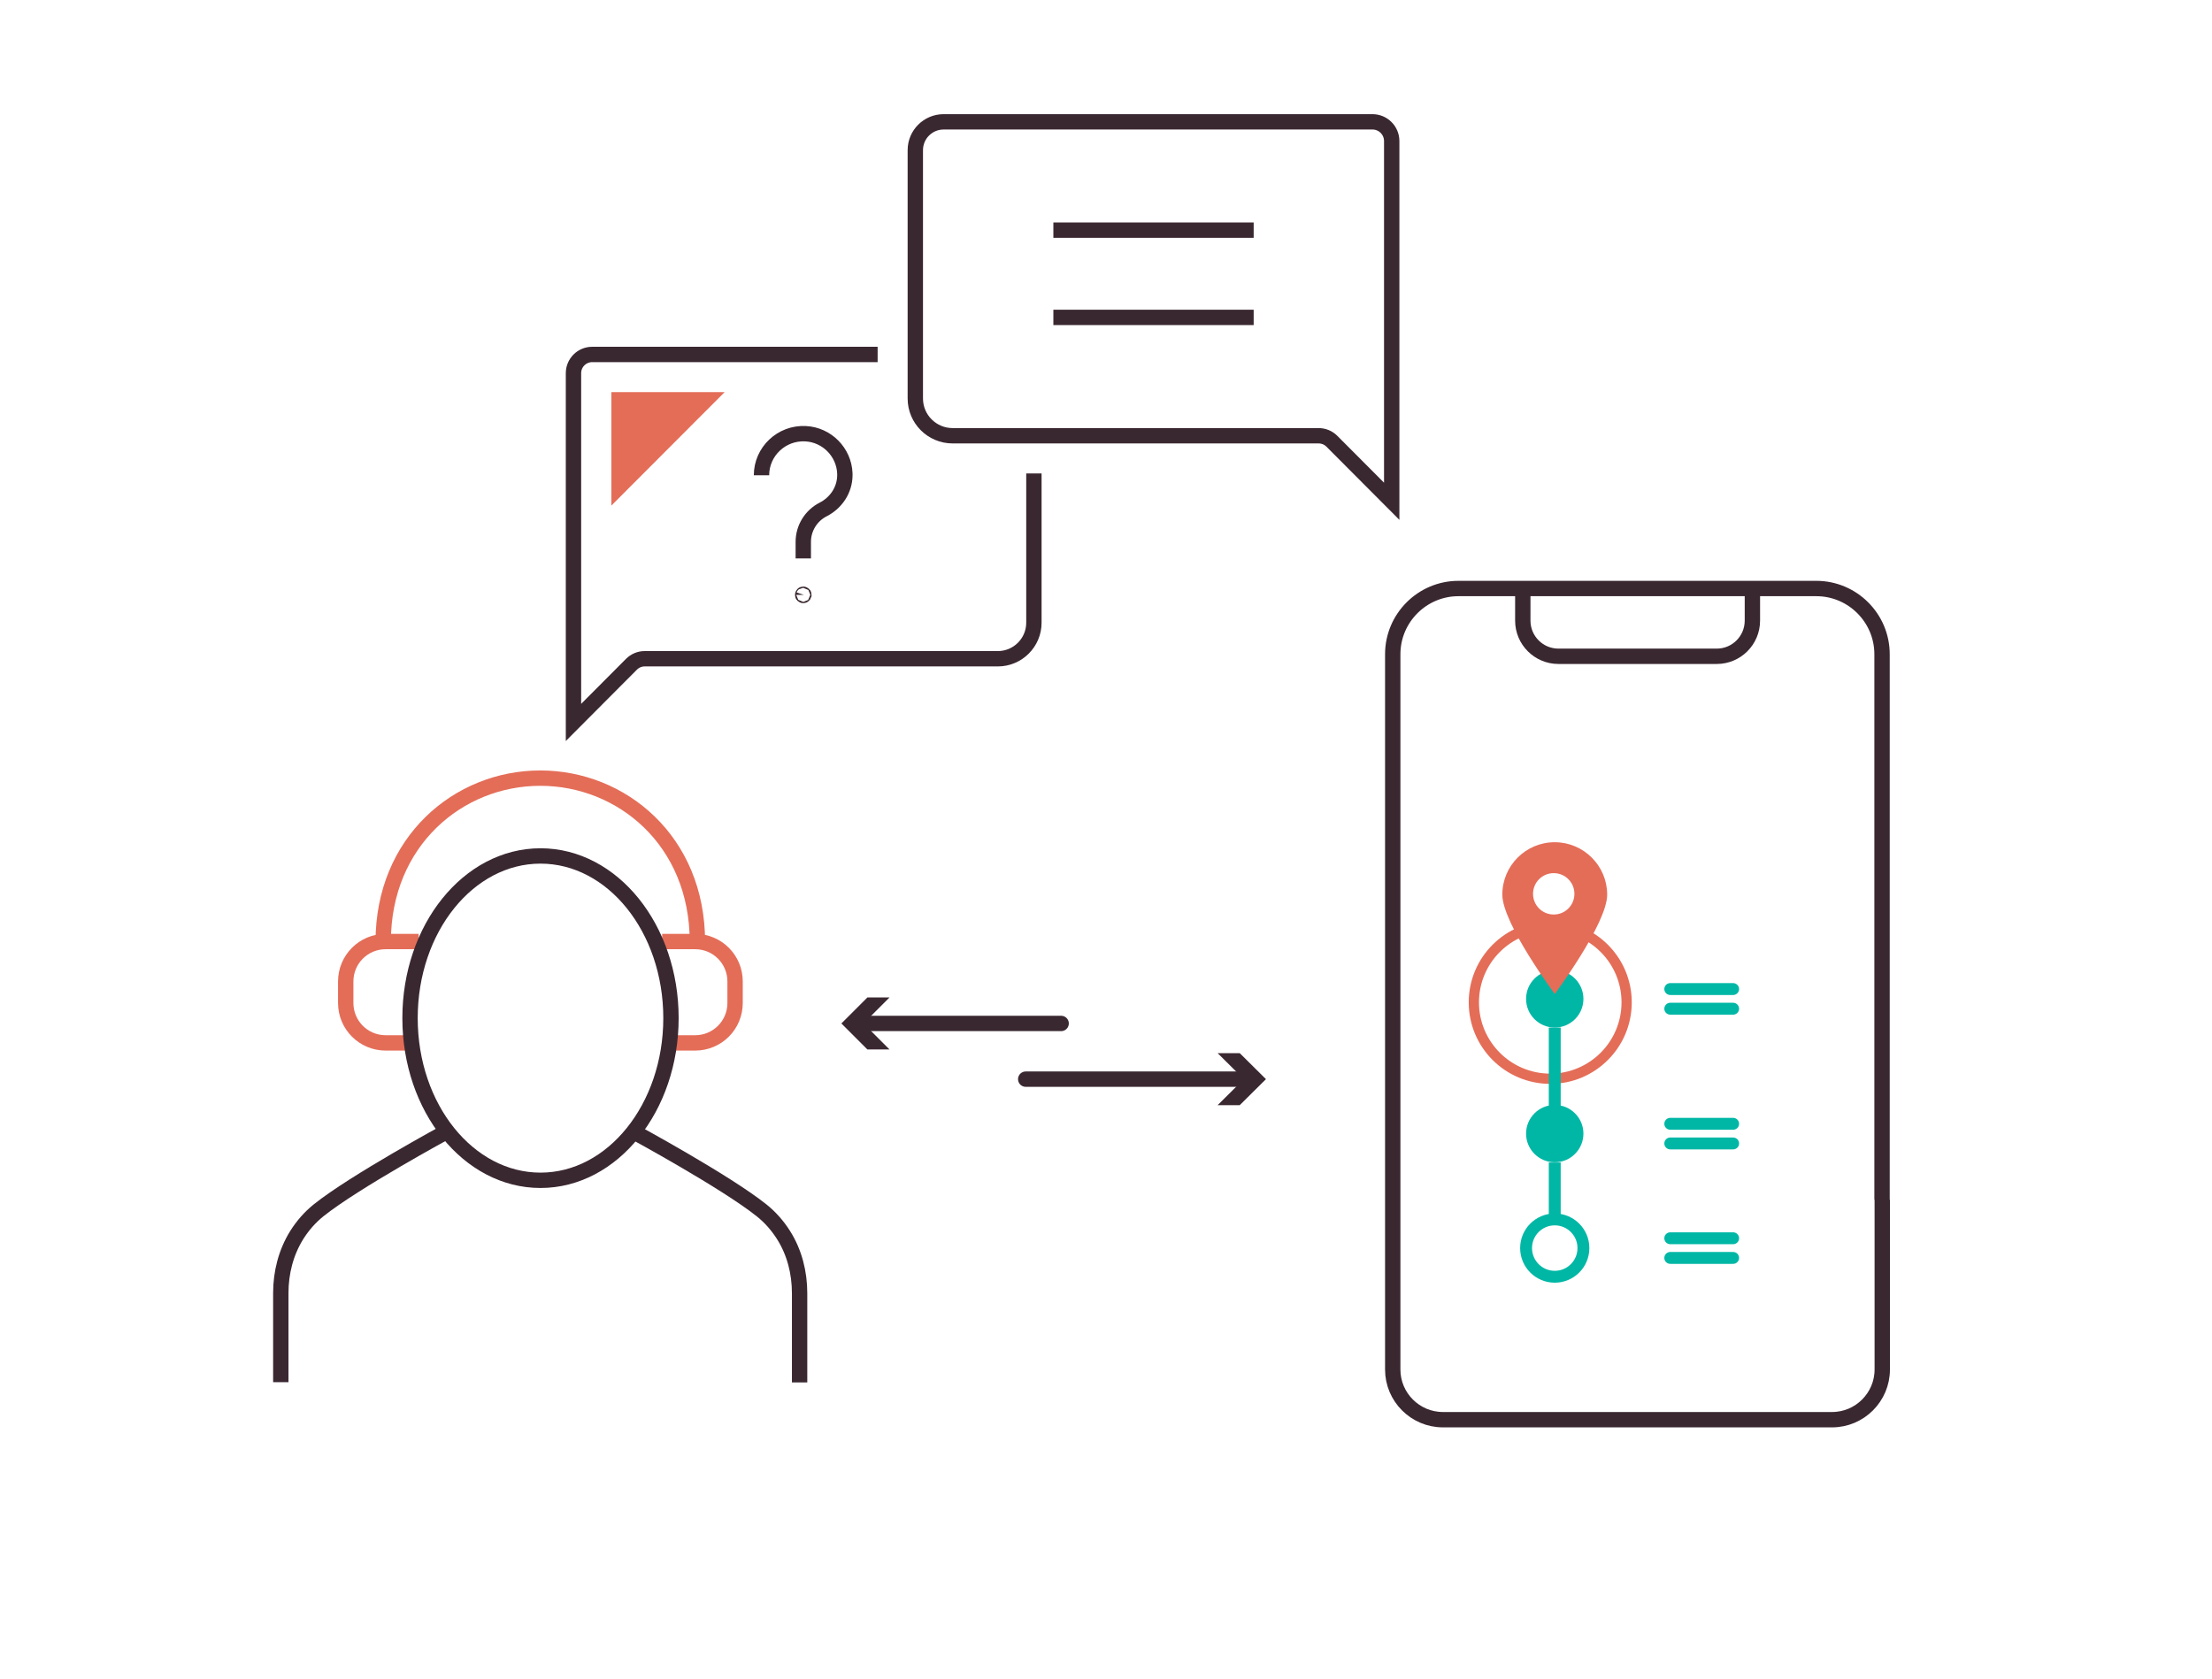 <?xml version="1.0" encoding="UTF-8"?><svg id="Layer_1" xmlns="http://www.w3.org/2000/svg" viewBox="0 0 108 82"><path d="M91.9,58.59v8.29c0,1.35-1.1,2.45-2.45,2.45h-19c-1.35,0-2.45-1.1-2.45-2.45V31.95c0-1.77,1.44-3.21,3.21-3.21h17.47c1.77,0,3.21,1.44,3.21,3.21v26.64" fill="none" stroke="#3a2831" stroke-miterlimit="10" stroke-width=".75"/><path d="M74.35,28.74v1.57c0,.96.78,1.74,1.74,1.74h7.73c.96,0,1.74-.78,1.74-1.74v-1.57" fill="none" stroke="#3a2831" stroke-miterlimit="10" stroke-width=".75"/><path d="M46.07,5.95h20.94c.52,0,.94.42.94.94v17.59l-2.92-2.93c-.18-.18-.41-.27-.66-.27h-17.86c-1,0-1.82-.81-1.82-1.82V7.33c0-.76.62-1.38,1.38-1.38Z" fill="none" stroke="#3a2831" stroke-miterlimit="10" stroke-width=".75"/><path d="M42.85,17.31h-13.94c-.5,0-.91.41-.91.91v17.06l2.83-2.84c.17-.17.4-.27.64-.27h17.25c.97,0,1.76-.79,1.76-1.76v-7.29" fill="none" stroke="#3a2831" stroke-miterlimit="10" stroke-width=".75"/><path d="M39.22,27.27v-.81c0-.67.38-1.28.97-1.58h0c.63-.32,1.05-.95,1.06-1.65,0-.04,0-.07,0-.11-.04-1.04-.88-1.89-1.92-1.94-1.17-.06-2.15.87-2.15,2.03" fill="none" stroke="#3a2831" stroke-miterlimit="10" stroke-width=".75"/><path d="M39.25,29.05s-.01.03-.03.03-.03-.01-.03-.03.01-.03.03-.03.03.01.03.03Z" fill="none" stroke="#3a2831" stroke-miterlimit="10" stroke-width=".75"/><line x1="51.43" y1="11.24" x2="61.21" y2="11.24" fill="none" stroke="#3a2831" stroke-miterlimit="10" stroke-width=".75"/><line x1="51.43" y1="15.5" x2="61.21" y2="15.5" fill="none" stroke="#3a2831" stroke-miterlimit="10" stroke-width=".75"/><polygon points="29.85 24.69 35.38 19.15 29.85 19.15 29.85 24.69" fill="#e46d58"/><circle cx="75.69" cy="48.95" r="3.73" fill="none" stroke="#e46d58" stroke-linecap="round" stroke-linejoin="round" stroke-width=".5"/><path d="M20.01,50.93h-1.18c-1.08,0-1.95-.87-1.95-1.95v-1.05c0-1.08.87-1.95,1.95-1.95h1.61" fill="none" stroke="#e46d58" stroke-miterlimit="10" stroke-width=".75"/><path d="M32.76,50.93h1.18c1.08,0,1.95-.87,1.95-1.95v-1.05c0-1.08-.87-1.95-1.95-1.95h-1.61" fill="none" stroke="#e46d58" stroke-miterlimit="10" stroke-width=".75"/><path d="M18.71,45.99c0-4.89,3.66-7.99,7.67-7.99h0c3.97,0,7.67,3.05,7.67,7.99" fill="none" stroke="#e46d58" stroke-miterlimit="10" stroke-width=".75"/><path d="M39.04,67.51v-4.36c0-1-.25-1.99-.78-2.83-.29-.46-.64-.86-1.06-1.2-1.76-1.41-6.28-3.86-6.28-3.86" fill="none" stroke="#3a2831" stroke-miterlimit="10" stroke-width=".75"/><path d="M21.83,55.25s-4.52,2.45-6.28,3.86c-.42.34-.77.74-1.06,1.2-.53.85-.78,1.84-.78,2.83v4.36" fill="none" stroke="#3a2831" stroke-miterlimit="10" stroke-width=".75"/><path d="M32.76,49.72c0,4.37-2.85,7.92-6.37,7.92s-6.37-3.54-6.37-7.92,2.85-7.92,6.37-7.92,6.37,3.54,6.37,7.92Z" fill="none" stroke="#3a2831" stroke-miterlimit="10" stroke-width=".75"/><line x1="84.62" y1="48.3" x2="81.55" y2="48.3" fill="none" stroke="#00b7a5" stroke-linecap="round" stroke-width=".58"/><line x1="84.62" y1="49.26" x2="81.55" y2="49.26" fill="none" stroke="#00b7a5" stroke-linecap="round" stroke-width=".58"/><line x1="84.62" y1="54.88" x2="81.55" y2="54.88" fill="none" stroke="#00b7a5" stroke-linecap="round" stroke-width=".58"/><line x1="84.62" y1="55.84" x2="81.55" y2="55.84" fill="none" stroke="#00b7a5" stroke-linecap="round" stroke-width=".58"/><line x1="84.62" y1="60.47" x2="81.55" y2="60.47" fill="none" stroke="#00b7a5" stroke-linecap="round" stroke-width=".58"/><line x1="84.62" y1="61.43" x2="81.55" y2="61.43" fill="none" stroke="#00b7a5" stroke-linecap="round" stroke-width=".58"/><circle cx="75.91" cy="48.78" r="1.4" fill="#00b7a5"/><circle cx="75.91" cy="55.36" r="1.4" fill="#00b7a5"/><circle cx="75.91" cy="60.95" r="1.4" fill="none" stroke="#00b7a5" stroke-width=".58"/><line x1="75.91" y1="50.18" x2="75.91" y2="55.36" fill="none" stroke="#00b7a5" stroke-width=".58"/><line x1="75.91" y1="56.77" x2="75.91" y2="59.55" fill="none" stroke="#00b7a5" stroke-width=".58"/><path d="M75.91,41.13c-1.42,0-2.56,1.15-2.56,2.56s2.56,4.85,2.56,4.85c0,0,2.56-3.44,2.56-4.85s-1.15-2.56-2.56-2.56ZM75.86,44.66c-.56,0-1.01-.45-1.01-1.01s.45-1.01,1.01-1.01,1.01.45,1.01,1.01-.45,1.01-1.01,1.01Z" fill="#e46d58"/><line x1="60.95" y1="52.7" x2="50.08" y2="52.7" fill="none" stroke="#3a2831" stroke-linecap="round" stroke-linejoin="round" stroke-width=".75"/><polygon points="59.45 51.43 60.73 52.7 59.45 53.97 60.53 53.97 61.81 52.7 60.53 51.43 59.45 51.43" fill="#3a2831"/><line x1="41.94" y1="49.98" x2="51.81" y2="49.98" fill="none" stroke="#3a2831" stroke-linecap="round" stroke-linejoin="round" stroke-width=".75"/><polygon points="43.43 51.25 42.16 49.98 43.43 48.71 42.35 48.71 41.08 49.98 42.35 51.25 43.43 51.25" fill="#3a2831"/></svg>